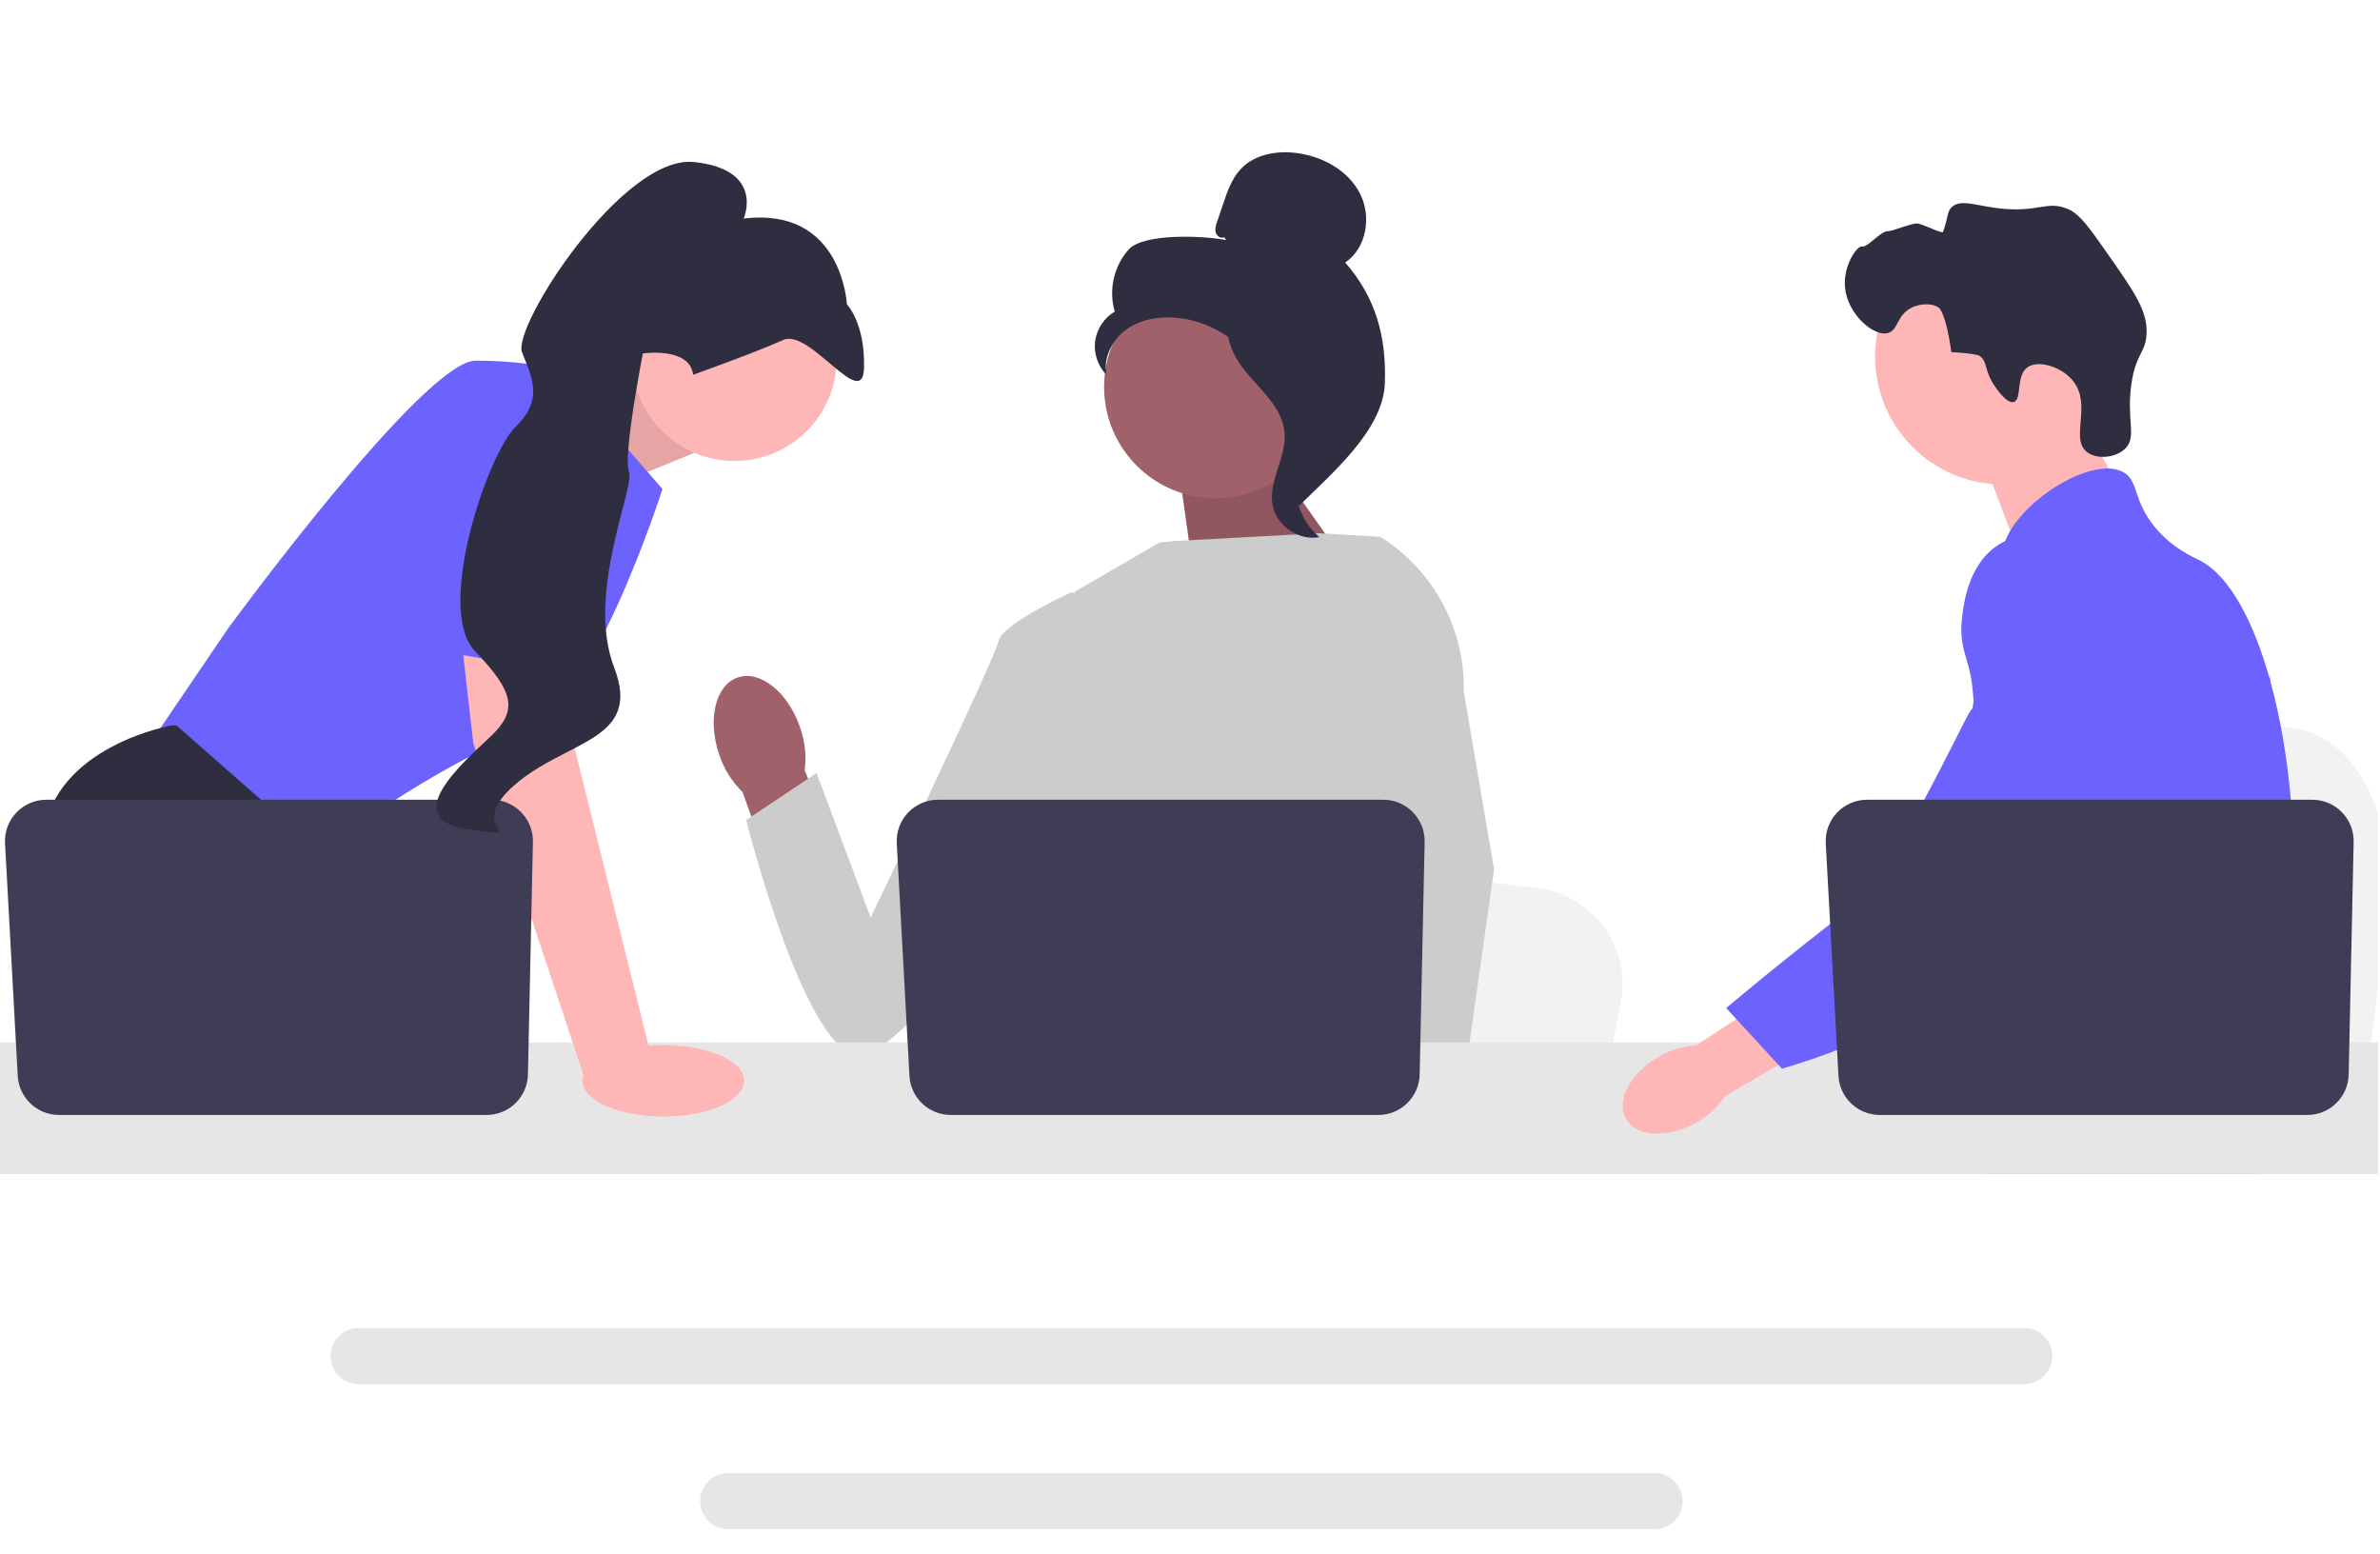 <?xml version="1.0" encoding="UTF-8"?> <svg xmlns="http://www.w3.org/2000/svg" width="766" height="500" viewBox="0 0 766 500" fill="none"> <g clip-path="url(#clip0_2405_89)"> <g clip-path="url(#clip1_2405_89)"> <path d="M768.333 293.952L765.618 315.574L758.879 369.278H623.496C624.553 357.241 625.999 339.916 627.543 321.213C627.695 319.345 627.854 317.465 628.007 315.574C631.878 268.559 636.115 215.357 636.115 215.357L653.913 218.673L688.445 225.094L702.517 227.709L740.198 234.726C758.985 238.217 771.908 265.419 768.333 293.952Z" fill="#F2F2F2"></path> <path d="M665.93 128.357L682.578 157.491L650.58 180.168L636.93 144.357L665.93 128.357Z" fill="#FFB6B6"></path> <path d="M644.736 155.919C667.515 155.919 685.98 137.454 685.98 114.675C685.98 91.897 667.515 73.431 644.736 73.431C621.958 73.431 603.492 91.897 603.492 114.675C603.492 137.454 621.958 155.919 644.736 155.919Z" fill="#FFB6B6"></path> <path d="M641.774 123.896C638.499 118.911 639.784 116.305 637.042 114.473C637.042 114.473 635.939 113.736 628.043 113.316C626.275 100.592 624.068 99.049 624.068 99.049C621.525 97.27 617.75 97.848 615.402 98.936C610.436 101.236 611.011 106.205 607.667 107.156C603.048 108.47 594.643 101.065 593.815 92.587C593.14 85.672 597.595 78.956 599.362 79.311C601.114 79.663 605.309 74.308 607.574 74.391C609.121 74.447 615.441 71.7 617.141 71.915C618.997 72.149 625.119 75.344 625.374 74.614C627.147 69.542 626.626 68.135 628.13 66.684C630.796 64.113 635.156 65.903 641.996 66.865C656.071 68.842 658.527 64.201 665.74 67.347C669.383 68.936 672.432 73.221 678.381 81.727C686.7 93.622 690.86 99.569 690.887 106.506C690.914 113.581 687.488 113.132 685.983 123.605C684.308 135.263 687.867 140.594 683.979 144.381C680.974 147.309 674.866 148.003 671.657 145.434C666.163 141.036 673.353 130.422 667.273 122.668C663.541 117.908 656.035 115.79 652.597 118.143C648.709 120.803 650.851 128.612 648.117 129.352C645.776 129.986 642.344 124.764 641.774 123.896Z" fill="#2F2E41"></path> <path d="M737.849 286.338C736.698 306.008 732.129 312.218 730.529 335.448C730.179 340.548 729.969 346.468 729.969 353.528C729.969 355.328 729.979 357.068 729.979 358.768C729.979 362.388 729.909 365.808 729.489 369.278C729.169 372.048 728.619 374.838 727.709 377.778H638.879C638.869 377.758 638.869 377.738 638.859 377.718C638.339 375.458 638.009 373.298 637.759 371.228C637.679 370.568 637.609 369.918 637.549 369.278C637.469 368.528 637.399 367.788 637.329 367.058C637.059 364.148 636.789 361.398 636.149 358.768C635.289 355.138 633.729 351.718 630.529 348.418C629.219 347.068 627.909 346.018 626.629 345.098C626.379 344.928 626.139 344.758 625.889 344.588C622.349 342.158 618.999 340.408 616.099 335.448C616.049 335.378 616.009 335.298 615.969 335.228C615.469 334.358 614.169 332.078 613.229 329.038C612.239 325.878 611.639 321.908 612.719 317.848C615.289 308.228 624.809 307.268 632.589 297.548C633.429 296.498 634.259 295.338 635.049 294.048C638.569 288.328 639.519 283.288 640.639 277.298C640.819 276.328 640.979 275.368 641.109 274.438C641.209 273.738 641.299 273.048 641.369 272.368C641.989 266.658 641.689 261.738 640.959 257.338C638.579 242.928 631.559 234.008 636.519 221.078C638.079 217.018 640.289 213.968 642.519 211.358C647.239 205.828 652.089 202.238 651.249 195.098C650.399 187.898 644.939 186.908 644.329 180.618C644.019 177.438 645.059 174.088 647.009 170.798V170.788C653.249 160.198 668.829 150.448 678.729 150.758C680.559 150.808 682.179 151.218 683.529 152.008C688.419 154.888 686.379 161.178 693.869 169.998C699.439 176.548 705.739 179.168 708.129 180.408C717.599 185.348 725.299 199.918 730.529 218.548C730.569 218.688 730.609 218.828 730.649 218.978C733.879 230.648 736.159 243.898 737.289 257.338C737.769 263.028 738.049 268.748 738.109 274.408C738.159 278.928 738.059 282.848 737.849 286.338Z" fill="#6C63FF"></path> <path d="M671.332 353.728L669.521 358.768L668.382 361.928L665.741 369.278L662.682 377.778H643.012L646.312 369.278L647.842 365.318L650.382 358.768L654.642 347.768L671.332 353.728Z" fill="#FFB6B6"></path> <path d="M730.842 216.827C730.792 217.478 730.722 218.198 730.651 218.978C729.872 226.918 728.031 241.128 725.342 257.338C723.922 265.888 722.262 274.998 720.392 284.048C716.372 303.577 711.372 322.808 705.722 335.448C704.712 337.728 703.672 339.788 702.611 341.608C701.802 342.998 700.951 344.368 700.062 345.718C697.182 350.148 693.951 354.348 690.602 358.268C690.472 358.438 690.321 358.598 690.172 358.768C689.632 359.408 689.071 360.038 688.512 360.668C685.771 363.758 682.972 366.638 680.262 369.278C676.962 372.498 673.781 375.348 670.932 377.778H638.991L638.861 377.718L634.262 375.678C634.262 375.678 635.571 374.138 637.762 371.228C638.212 370.638 638.691 369.988 639.212 369.278C639.852 368.408 640.542 367.448 641.281 366.408C642.821 364.228 644.571 361.668 646.451 358.768C650.092 353.158 654.241 346.258 658.432 338.268C658.912 337.338 659.401 336.398 659.892 335.448C659.901 335.418 659.922 335.387 659.932 335.358C660.762 333.738 661.582 332.068 662.401 330.368C669.352 315.908 671.342 303.908 671.912 300.018C672.712 294.518 673.821 286.827 673.521 278.367C673.321 272.788 672.512 266.888 670.582 261.028V261.018C670.182 259.788 669.731 258.558 669.222 257.338C668.312 255.148 667.231 252.988 665.951 250.858C660.302 241.478 655.712 241.088 652.062 230.867C650.981 227.838 648.531 220.998 649.281 213.778V213.768C649.372 212.878 649.521 211.978 649.722 211.077V211.068C649.771 210.818 649.842 210.558 649.912 210.308C650.481 208.098 651.422 205.908 652.852 203.827C655.642 199.788 659.451 197.388 662.861 195.958L662.872 195.948C666.812 194.308 670.212 193.958 670.872 193.898C685.481 192.598 696.812 204.878 703.002 211.588C705.392 214.178 707.582 216.348 709.582 218.117C725.151 232.018 729.422 223.138 730.531 218.548C730.701 217.838 730.792 217.228 730.842 216.827Z" fill="#6C63FF"></path> <path d="M730.894 216.308C730.894 216.358 730.884 216.528 730.844 216.808C730.863 216.658 730.874 216.508 730.884 216.368C730.884 216.338 730.884 216.318 730.894 216.308Z" fill="#6C63FF"></path> <path d="M651.469 427.317H115.419C110.438 427.317 106.379 431.367 106.379 436.348C106.379 441.337 110.438 445.387 115.419 445.387H651.469C656.448 445.387 660.499 441.337 660.499 436.348C660.499 431.367 656.448 427.317 651.469 427.317Z" fill="#E6E6E6"></path> <path d="M532.51 473.998H234.37C229.39 473.998 225.34 478.047 225.34 483.027C225.34 488.007 229.39 492.067 234.37 492.067H532.51C537.49 492.067 541.55 488.007 541.55 483.027C541.55 478.047 537.49 473.998 532.51 473.998Z" fill="#E6E6E6"></path> <path d="M175.07 130.275L208.854 116.057L223.344 145.763L187.843 160.253L175.07 130.275Z" fill="#FFB6B6"></path> <path opacity="0.1" d="M175.07 130.275L208.854 116.057L223.344 145.763L187.843 160.253L175.07 130.275Z" fill="black"></path> <path d="M179.873 118.955L213.201 157.355C213.201 157.355 190.016 230.532 166.831 237.053C143.647 243.573 100.9 275.452 100.9 275.452L47.285 240.675L73.368 202.275C73.368 202.275 136.402 116.057 153.066 116.057C169.73 116.057 179.873 118.955 179.873 118.955Z" fill="#6C63FF"></path> <path d="M134.844 369.278H57.262L52.357 362.721L32.331 335.95L27.723 329.791C27.723 329.791 10.335 297.912 13.957 268.931C17.58 239.95 55.255 233.43 55.255 233.43H56.806L102.929 273.959L100.176 311.678L114.782 335.95L134.844 369.278Z" fill="#2F2E41"></path> <path d="M73.149 369.278H52.355V338.486L73.149 369.278Z" fill="#2F2E41"></path> <path d="M521.643 322.532L519.057 335.95L512.638 369.278H383.68C384.687 361.808 386.063 351.056 387.534 339.449C387.679 338.29 387.831 337.124 387.976 335.95C391.664 306.773 395.699 273.757 395.699 273.757L412.653 275.815L445.547 279.799L458.95 281.422L494.843 285.777C512.739 287.943 525.049 304.824 521.643 322.532Z" fill="#F2F2F2"></path> <path d="M704.145 369.278H634.199C635.264 368.025 635.866 367.3 635.866 367.3L656.833 363.837L700.037 356.708C700.037 356.708 702.007 361.801 704.145 369.278Z" fill="#2F2E41"></path> <path d="M407.454 144.766L437.872 187.784L384.813 189.369L379.117 148.942L407.454 144.766Z" fill="#A0616A"></path> <path opacity="0.1" d="M407.454 144.766L437.872 187.784L384.813 189.369L379.117 148.942L407.454 144.766Z" fill="black"></path> <path d="M257.447 233.896C253.544 222.637 244.571 215.525 237.406 218.01C230.241 220.495 227.598 231.635 231.504 242.898C233.003 247.418 235.562 251.514 238.968 254.842L256.108 302.339L278.225 293.821L258.98 247.902C259.595 243.178 259.069 238.375 257.447 233.896Z" fill="#A0616A"></path> <path d="M463.347 211.977L463.306 255.817L459.227 272.011L450.837 305.317L444.729 335.95L440.179 358.772L438.556 366.923C437.331 367.742 436.114 368.524 434.897 369.278H328.921C322.9 365.663 319.531 362.851 319.531 362.851C319.531 362.851 321.198 361.286 323.103 358.772C326.32 354.527 330.211 347.571 327.827 340.927C327.327 339.536 327.197 337.841 327.349 335.95C328.32 323.474 341.405 302.375 341.405 302.375L338.695 271.061L337.507 257.339L345.884 190.429L373.192 174.555L377.906 174.099L424.442 171.584L443.677 172.693L444.553 172.932L463.347 211.977Z" fill="#CCCCCC"></path> <path d="M465.412 369.278H442.227L441.205 358.773L441.184 358.562L447.748 358.113L464.825 356.947L465.122 363.236L465.354 368.061L465.412 369.278Z" fill="#FFB6B6"></path> <path d="M471.12 222.577L480.859 279.72L472.911 335.95L471.672 344.702L469.484 360.156L468.81 364.909L468.832 365.424L468.999 369.278H441.467L440.452 358.772L440.366 357.831L438.293 336.312L438.257 335.95L433.859 290.319L442.481 257.339L443.119 254.912V254.905L446.87 198.435L443.965 172.773L443.936 172.534C443.994 172.57 444.044 172.606 444.102 172.642C444.255 172.737 444.407 172.831 444.552 172.932C461.476 183.67 471.562 202.507 471.12 222.577Z" fill="#CCCCCC"></path> <path d="M355.748 201.379L345.161 190.428C345.161 190.428 322.496 200.646 321.367 206.314C320.237 211.983 280.22 295.24 280.22 295.24L262.81 248.741L240.148 263.872C240.148 263.872 258.332 336.063 275.338 339.453C292.344 342.842 349.34 254.007 349.34 254.007L355.748 201.379Z" fill="#CCCCCC"></path> <path d="M785.64 335.447H-38.84C-50.51 335.447 -60 344.947 -60 356.617C-60 368.287 -50.51 377.777 -38.84 377.777H785.64C797.31 377.777 806.81 368.288 806.81 356.617C806.81 344.947 797.31 335.447 785.64 335.447Z" fill="#E6E6E6"></path> <path d="M458.521 270.94L456.918 345.742C456.763 352.983 450.848 358.772 443.605 358.772H306.003C298.931 358.772 293.093 353.244 292.707 346.184L288.618 271.381C288.201 263.753 294.274 257.339 301.913 257.339H445.208C452.674 257.339 458.681 263.476 458.521 270.94Z" fill="#3F3D56"></path> <path d="M236.387 148.331C254.569 148.331 269.308 133.592 269.308 115.41C269.308 97.227 254.569 82.488 236.387 82.488C218.204 82.488 203.465 97.227 203.465 115.41C203.465 133.592 218.204 148.331 236.387 148.331Z" fill="#FFB6B6"></path> <path d="M181.322 201.551L184.945 240.675L209.578 339.935L188.297 347.394L152.341 239.226L147.375 195.754L181.322 201.551Z" fill="#FFB6B6"></path> <path d="M171.521 270.94L169.918 345.742C169.763 352.983 163.848 358.772 156.605 358.772H19.003C11.931 358.772 6.093 353.244 5.707 346.184L1.618 271.381C1.201 263.753 7.274 257.339 14.914 257.339H158.208C165.674 257.339 171.681 263.476 171.521 270.94Z" fill="#3F3D56"></path> <path d="M213.5 359.278C227.859 359.278 239.5 354.129 239.5 347.778C239.5 341.427 227.859 336.278 213.5 336.278C199.141 336.278 187.5 341.427 187.5 347.778C187.5 354.129 199.141 359.278 213.5 359.278Z" fill="#FFB6B6"></path> <path d="M130.242 207.532L145.095 128.374C145.095 128.374 186.393 122.578 187.842 136.344C189.291 150.11 186.806 217.386 186.806 217.386L130.242 207.532Z" fill="#6C63FF"></path> <path d="M223.093 120.586C223.093 120.586 243.459 113.318 252.049 109.407C260.64 105.496 277.706 132.773 278.086 118.367C278.466 103.961 272.569 97.92 272.569 97.92C272.569 97.92 271.096 66.405 239.345 70.345C239.345 70.345 246.329 54.578 223.404 52.14C200.48 49.702 164.815 105.061 168.009 113.334C171.203 121.607 175.032 128.447 165.97 137.292C156.908 146.138 139.94 196.062 152.85 209.496C165.761 222.93 166.608 228.759 157.762 237.117C148.917 245.474 128.008 263.647 150.615 266.802C173.222 269.957 148.547 267.6 165.401 252.776C182.254 237.951 206.848 238.556 197.665 214.771C188.482 190.986 204.436 156.902 202.44 151.731C200.444 146.56 206.913 113.726 206.913 113.726C206.913 113.726 221.968 111.514 223.093 120.586Z" fill="#2F2E41"></path> <path d="M391.189 160.337C410.982 160.337 427.027 144.292 427.027 124.499C427.027 104.706 410.982 88.661 391.189 88.661C371.397 88.661 355.352 104.706 355.352 124.499C355.352 144.292 371.397 160.337 391.189 160.337Z" fill="#A0616A"></path> <path d="M394.05 76.317C393.013 76.923 391.624 76.007 391.291 74.853C390.959 73.699 391.346 72.474 391.73 71.337L393.664 65.609C395.035 61.548 396.491 57.344 399.461 54.252C403.944 49.586 411.068 48.399 417.481 49.259C425.717 50.363 433.843 54.823 437.673 62.198C441.502 69.572 439.872 79.862 432.952 84.463C442.814 95.767 446.252 108.364 445.709 123.355C445.166 138.346 428.83 152.143 418.176 162.703C415.797 161.261 413.634 154.502 414.942 152.047C416.251 149.592 414.376 146.747 415.996 144.485C417.617 142.224 418.972 145.825 417.334 143.576C416.301 142.157 420.335 138.893 418.798 138.043C411.367 133.935 408.895 124.672 404.228 117.579C398.598 109.023 388.962 103.228 378.765 102.267C373.148 101.737 367.215 102.697 362.611 105.958C358.007 109.219 355.026 115.046 356.094 120.586C353.328 117.779 351.952 113.664 352.471 109.758C352.99 105.852 355.394 102.24 358.796 100.252C356.727 93.41 358.5 85.541 363.301 80.247C368.103 74.953 387.582 75.854 394.592 77.248L394.05 76.317Z" fill="#2F2E41"></path> <path d="M395.137 102.475C404.422 103.477 411.126 111.52 416.786 118.947C420.049 123.228 423.467 127.956 423.385 133.338C423.302 138.779 419.664 143.447 417.925 148.603C415.083 157.032 417.853 167.061 424.619 172.836C417.934 174.105 410.707 169.092 409.553 162.387C408.21 154.581 414.127 147.047 413.426 139.157C412.809 132.206 407.331 126.857 402.675 121.659C398.018 116.462 393.644 109.566 395.787 102.924L395.137 102.475Z" fill="#2F2E41"></path> <path d="M533.947 339.977C524.75 345.208 519.995 354.193 523.325 360.046C526.654 365.898 536.808 366.401 546.007 361.167C549.711 359.126 552.872 356.229 555.226 352.716L593.913 330.06L582.894 312.132L545.925 336.37C541.702 336.599 537.594 337.836 533.947 339.977Z" fill="#FFB6B6"></path> <path d="M664.934 173.841C663.778 173.383 653.634 169.541 644.373 174.613C633.734 180.439 632.091 193.739 631.515 198.404C630.184 209.18 634.106 211.596 634.934 222.505C636.483 242.915 640.567 219.631 634.044 228.947C631.786 232.172 608.727 282.146 596.01 291.934C571.276 310.971 555.57 324.378 555.57 324.378L573.501 343.856C573.501 343.856 601.834 336.306 626.877 320.045C652.565 303.365 665.409 295.026 675.346 278.71C676.202 277.305 696.677 242.534 685.681 204.086C683.173 195.316 678.577 179.247 664.934 173.841Z" fill="#6C63FF"></path> <path d="M757.521 270.94L755.918 345.742C755.763 352.983 749.848 358.772 742.605 358.772H605.003C597.931 358.772 592.093 353.244 591.707 346.184L587.618 271.381C587.201 263.753 593.274 257.339 600.913 257.339H744.208C751.674 257.339 757.681 263.476 757.521 270.94Z" fill="#3F3D56"></path> </g> </g> <defs> <clipPath id="clip0_2405_89"> <rect width="765.35" height="500" fill="white"></rect> </clipPath> <clipPath id="clip1_2405_89"> <rect width="866.81" height="443.068" fill="white" transform="translate(-60 49)"></rect> </clipPath> </defs> </svg> 